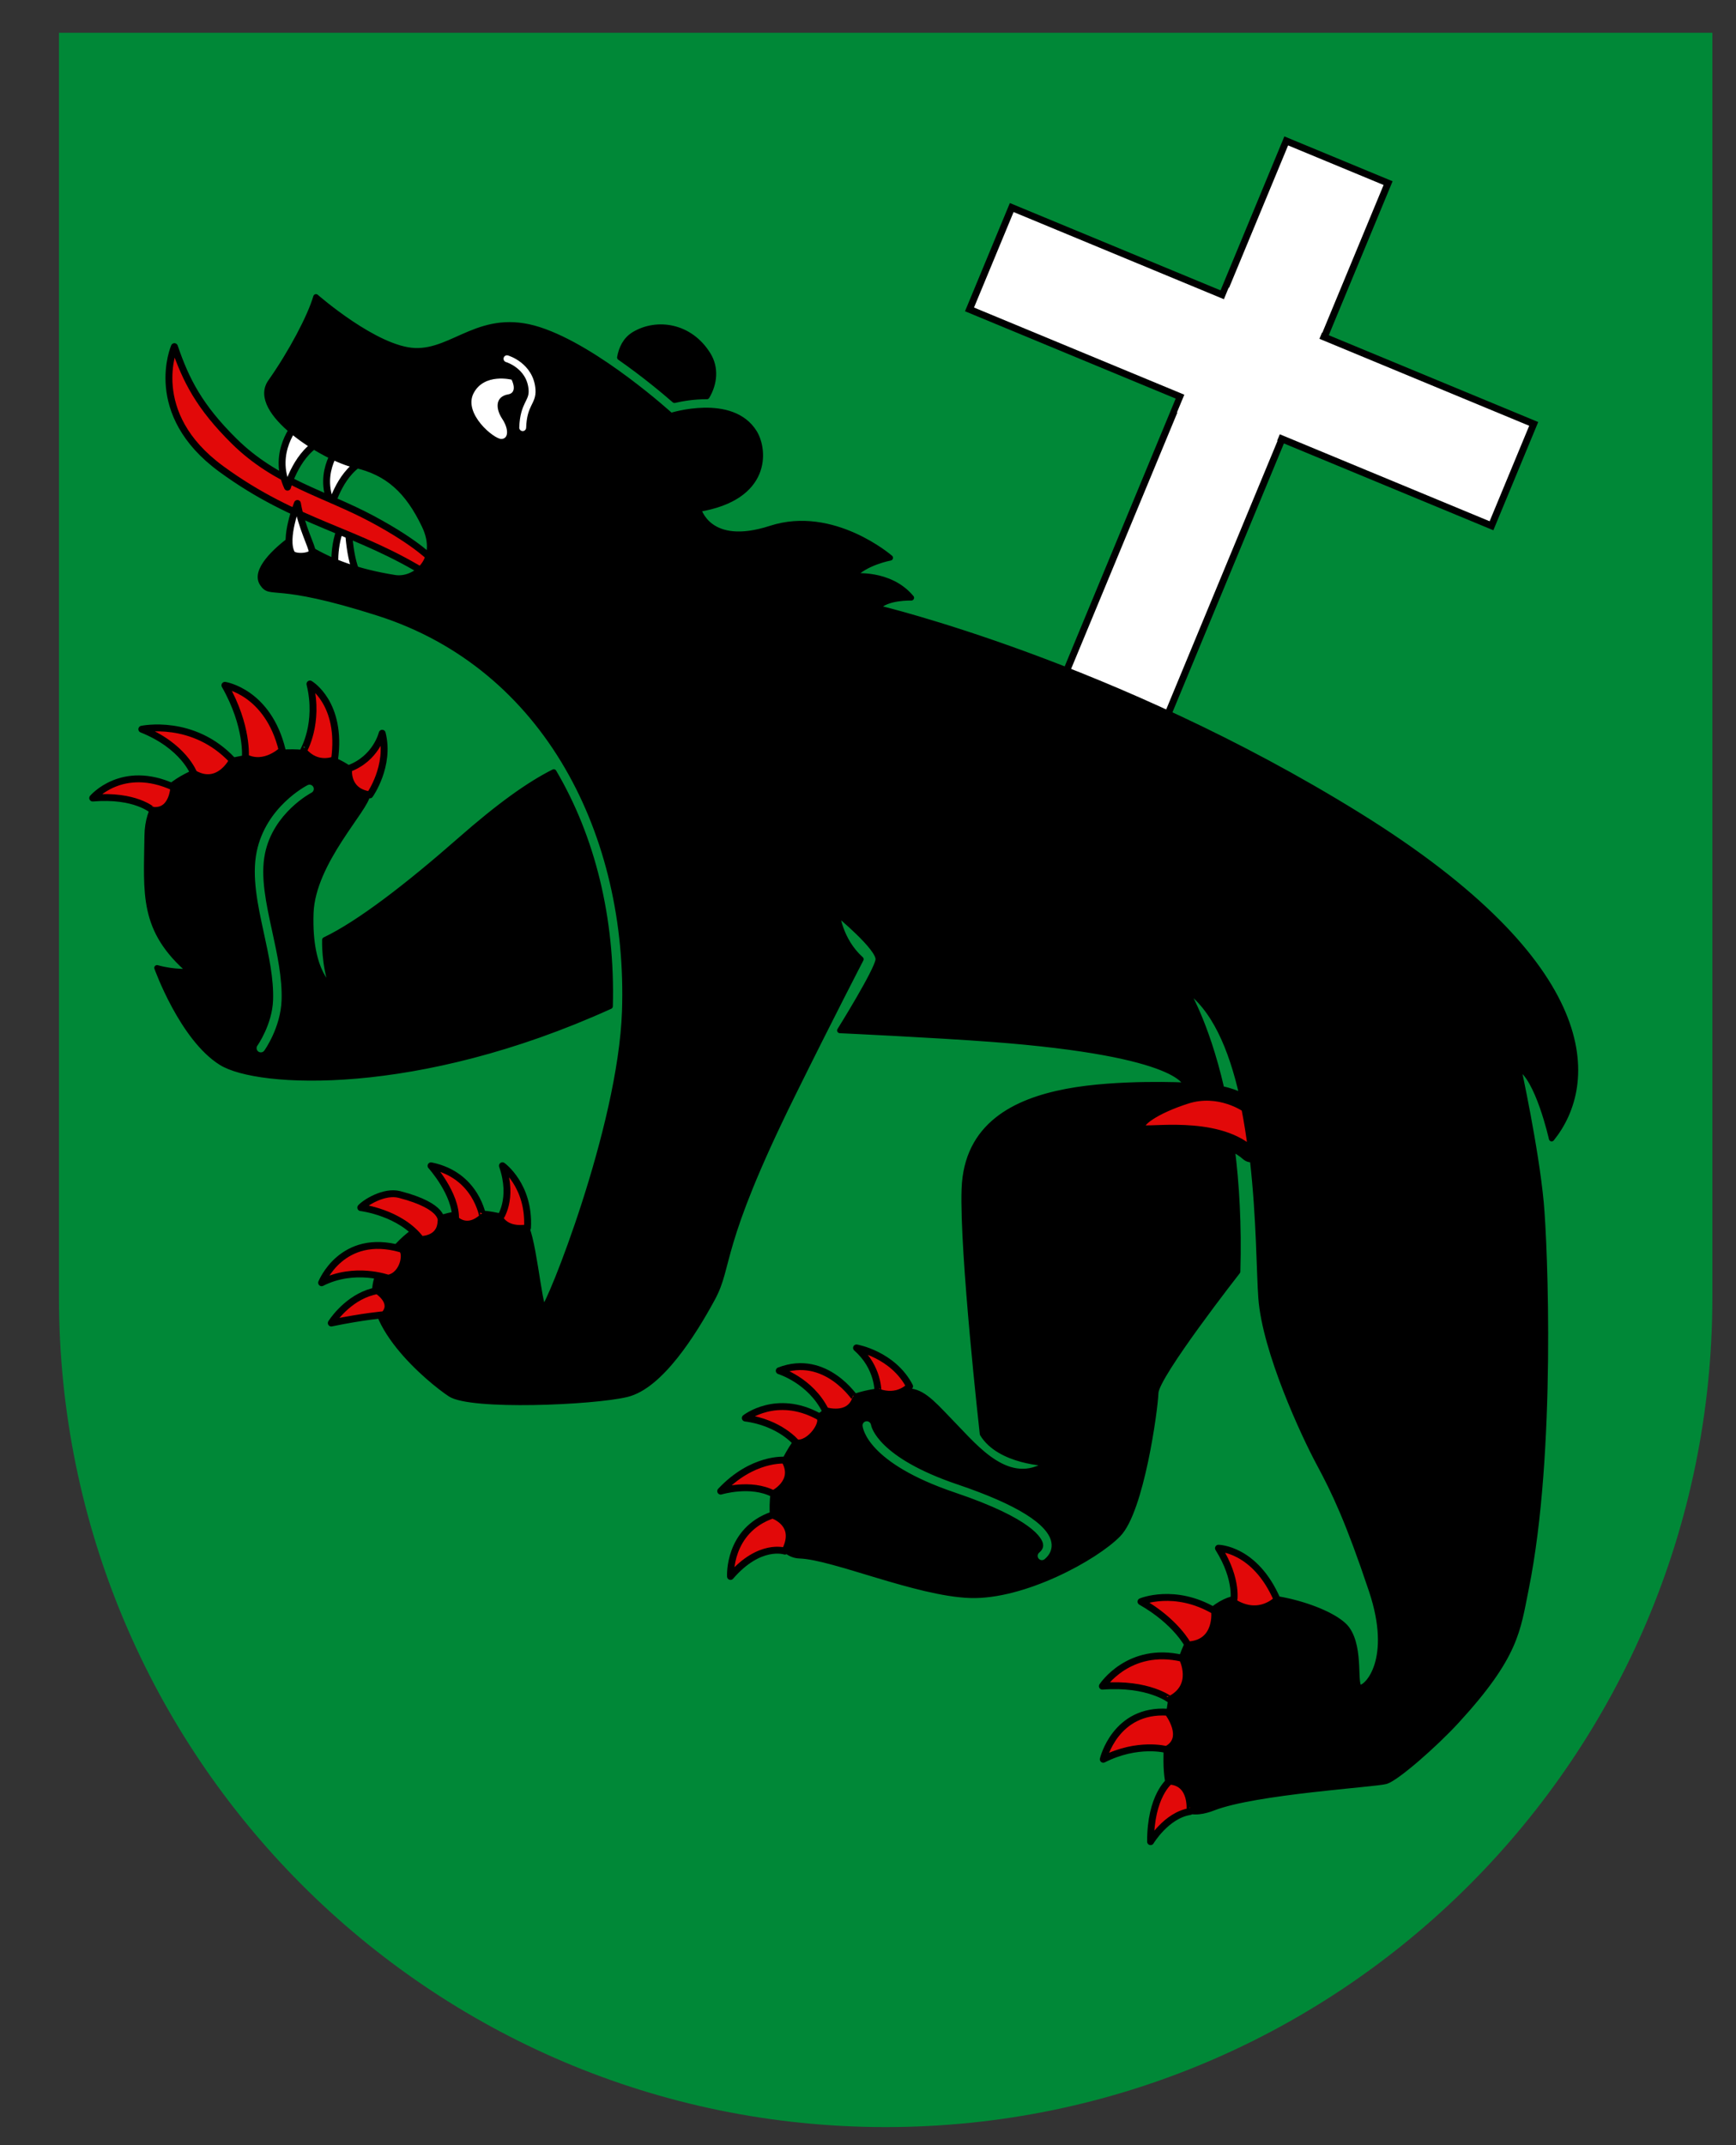 <?xml version="1.0" encoding="UTF-8" standalone="no"?>
<!-- Generator: Adobe Illustrator 11.0, SVG Export Plug-In . SVG Version: 6.0.0 Build 78)  -->

<svg:svg xmlns:i="http://ns.adobe.com/AdobeIllustrator/10.0/" xmlns:dc="http://purl.org/dc/elements/1.1/" xmlns:cc="http://creativecommons.org/ns#" xmlns:rdf="http://www.w3.org/1999/02/22-rdf-syntax-ns#" xmlns:svg="http://www.w3.org/2000/svg" xmlns:sodipodi="http://sodipodi.sourceforge.net/DTD/sodipodi-0.dtd" xmlns:inkscape="http://www.inkscape.org/namespaces/inkscape" i:viewOrigin="-3 801.8896" i:rulerOrigin="0 0" i:pageBounds="0 841.8896 595.2754 0" i:viewBoxInterpretation="asCropBox" width="629.969" height="778.461" viewBox="-19.894 -10.39 629.969 778.461" enable-background="new -19.894 -10.39 629.969 778.461" xml:space="preserve" id="svg2" version="1.1" inkscape:version="0.48.0 r9654" sodipodi:docname="Wappen_Urseren.svg"><svg:rect x="-19.894" y="-10.39" width="629.969" height="778.461" fill="#333333" stroke="none"/><svg:defs id="defs58" /><sodipodi:namedview pagecolor="#ffffff" bordercolor="#666666" borderopacity="1" objecttolerance="10" gridtolerance="10" guidetolerance="10" inkscape:pageopacity="0" inkscape:pageshadow="2" inkscape:window-width="830" inkscape:window-height="690" id="namedview56" showgrid="false" inkscape:zoom="0.33527691" inkscape:cx="314.9845" inkscape:cy="389.2305" inkscape:window-x="0" inkscape:window-y="0" inkscape:window-maximized="0" inkscape:current-layer="svg2" /><svg:g i:extraneous="self" id="g10"><svg:g id="layer1" groupmode="layer" label="Fond écu" insensitive="true" i:knockout="Off" i:layer="yes" i:dimmedPercent="50" i:rgbTrio="#4F008000FFFF"><svg:path id="path1899" fill="#008837" d="M1.5,1.5v458.868c0,166.311,134.314,301.132,300,301.132s300-134.821,300-301.132V1.5       H1.5z" /><svg:path i:knockout="Off" fill="#FFFF00" d="M367.334,231.333" id="path14" /></svg:g><svg:g id="layer2" groupmode="layer" label="Meubles" insensitive="true" i:knockout="Off" i:layer="yes" i:dimmedPercent="50" i:rgbTrio="#4F00FFFF4F00">
					
						<svg:rect x="390.585" y="37.601" i:knockout="Off" transform="matrix(0.924 0.383 -0.383 0.924 100.362 -143.594)" fill="#FFFFFF" stroke="#000000" stroke-width="2.5" width="40" height="285" id="rect17" /> 
					
						<svg:rect x="414.344" y="20.333" i:knockout="Off" transform="matrix(0.383 -0.924 0.924 0.383 154.446 476.952)" fill="#FFFFFF" stroke="#000000" stroke-width="2.5" width="40" height="205" id="rect19" /> 
					<svg:path id="path2017" fill="#FFFFFF" stroke="#000000" stroke-width="2.5" stroke-linecap="round" stroke-linejoin="round" d="       M103.616,150.874c0,0-8.701,9.647-3.121,21.839c0,0,3.431-12.514,12.24-16.156L103.616,150.874z" />
					<svg:path id="path2019" fill="#FFFFFF" stroke="#000000" stroke-width="2.5" stroke-linecap="round" stroke-linejoin="round" d="       M101.641,195.286c0,0-0.918-11.78,4.769-18.368c0,0-0.153,14.061,3.409,21.132L101.641,195.286z" />
					<svg:path id="path2021" fill="#E20909" stroke="#000000" stroke-width="2.5" stroke-linecap="round" stroke-linejoin="round" d="       M43.397,115.396c0,0-10.56,24.192,16.95,44.349c27.509,20.155,49.323,22.123,75.735,38.837l1.164-5.552       c0,0-5.142-6.013-22.09-15.106c-16.95-9.094-34.804-13.113-50.087-28.228C52.481,137.246,47.592,127.697,43.397,115.396z" />
					<svg:path id="path2023" fill="#FFFFFF" stroke="#000000" stroke-width="2.5" stroke-linecap="round" stroke-linejoin="round" d="       M87.705,143.511c0,0-9.119,10.111-3.271,22.888c0,0,3.597-13.113,12.829-16.932L87.705,143.511z" />
					<svg:path stroke="#000000" stroke-width="2" stroke-linecap="round" stroke-linejoin="round" d="M236.615,133.485       c2.807-4.699,3.365-10.4,0.434-15.145c-6.571-10.634-18.582-12.254-26.743-7.408c-3.241,1.925-4.693,5.173-5.27,8.39       c8.942,6.226,16.382,12.502,19.838,15.52C227.568,134.218,231.869,133.451,236.615,133.485z M181.062,269.759       c-8.98,4.523-19.676,12.126-34.063,24.762c-18.604,16.34-36.548,30.236-49,36.158c0,0-0.375,8.78,2.716,17.536       c0,0-8.589-5.044-7.824-27.238c0.64-18.576,20.363-38.077,20.535-43.067c0.212-6.116-12.757-18.131-35.099-14.817       c-22.342,3.313-44.527,8.672-44.8,29.757c-0.272,21.084-2.084,34.176,15.54,49.299c0,0-5.461,0.492-11.978-1.318       c0,0,9.103,25.489,23.313,34.371c13.188,8.243,70.901,11.442,141.098-20.435C202.342,322.609,194.974,293.38,181.062,269.759z        M93.591,278.162c-0.133,0.069-13.413,7.072-16.342,21.366c-1.674,8.169,0.406,17.723,2.608,27.842       c1.823,8.377,3.709,17.039,3.425,25.273c-0.351,10.182-6.208,18.455-6.457,18.802c-0.816,1.138-2.407,1.399-3.545,0.585       c-1.139-0.815-1.403-2.406-0.59-3.545c0.053-0.073,5.214-7.443,5.51-16.018c0.261-7.598-1.555-15.943-3.313-24.026       c-2.218-10.183-4.509-20.714-2.62-29.934c3.44-16.797,18.382-24.555,19.017-24.877c1.247-0.634,2.78-0.134,3.414,1.113       C95.334,275.991,94.837,277.524,93.591,278.162C93.59,278.163,93.591,278.162,93.591,278.162z M531.072,376.939       c7.057,3.285,12.102,25.866,12.102,25.866c15.946-19.801,18.434-62.453-70.237-117.406       c-88.669-54.951-174.466-75.206-174.466-75.206c3.188-3.96,12.336-3.646,12.336-3.646c-7.816-9.427-21.1-7.849-21.1-7.849       c4.24-4.942,13.459-6.66,13.459-6.66s-20.75-18.013-43.39-10.653c-22.641,7.36-26.216-7.009-26.216-7.009       c25.585-4.206,24.146-21.554,20.291-27.793c-8.16-13.205-30.314-6.132-30.314-6.132s-26.637-24.321-47.77-31.155       c-21.135-6.834-30.807,8.097-45.036,7.606c-14.229-0.49-35.958-19.555-35.958-19.555c-2.086,7.189-8.962,20.215-16.487,30.902       c-7.523,10.687,19.378,27.625,30.537,30.101c12.081,2.68,19.332,9.479,25.317,21.981c6.017,12.569-3.633,20.058-10.729,18.937       c-28.455-4.492-35.669-15.543-37.83-13.933c-5.271,3.925-13.44,11.324-10.236,16.065c3.204,4.741,3.843-1.552,42.15,10.714       c61.151,19.58,91.524,80.615,89.322,144.531c-1.464,42.469-27.704,107.659-29.387,107.603       c-1.683-0.059-4.047-29.188-7.366-30.566c-24.791-10.283-44.239,1.002-52.401,17.982       c-8.163,16.979,18.444,38.944,25.854,43.831c7.408,4.885,51.676,3.044,63.985,0.1c12.312-2.941,24.346-22.313,31.086-34.712       c6.742-12.396,1.466-18.053,29.07-73.936c14.085-28.512,24.852-49.241,24.852-49.241c-7.758-7.004-8.686-16.719-8.686-16.719       s15.559,12.746,14.993,16.936c-0.563,4.191-13.936,25.621-13.936,25.621s34.468,1.609,55.044,3.16       c70.585,5.32,70.567,16.745,70.567,16.745s-24.794-1.276-43.438,2.292c-18.648,3.567-36.207,12.224-37.003,35.352       s6.601,88.863,6.601,88.863c6.251,10.228,23.648,10.69,23.648,10.69c-14.021,9.354-26.128-5.694-34.047-13.804       c-6.289-6.443-10.542-11.729-15.573-12.325c-35.537-4.201-49.369,27.769-50.182,39.108       c-0.813,11.337,2.668,20.299,9.816,20.545c12.193,0.42,42.47,13.673,61.813,14.339c19.342,0.666,45.515-13.589,53.807-22.144       c8.296-8.554,13.34-45.007,13.557-51.313c0.219-6.309,29.725-44.021,29.725-44.021c0.485-17.054-0.401-31.875-2.016-44.573       c1.698,0.839,3.288,1.837,4.673,3.066c0.774,0.688,1.795,0.98,2.785,0.861c2.418,21.168,2.416,41.391,3.069,50.199       c1.436,19.416,15.543,49.79,21.084,60.086c5.538,10.293,10.643,20.995,19.038,46.122c8.396,25.126-1.637,35.308-4.161,35.22       c-2.521-0.087,0.479-13.876-4.742-21.213c-5.218-7.337-32.726-15.44-44.28-9.945c-16.59,7.889-21.459,36.309-21.356,57.782       c0.102,21.476,11.121,19.326,17.094,17.007c15.263-5.926,58.813-8.496,62.642-9.63c3.826-1.13,17.718-13.279,25.591-21.851       c21.752-23.679,22.184-32.915,25.228-47.965c10.018-49.519,6.842-125.221,5.453-140.121       C537.47,406.189,531.072,376.939,531.072,376.939z M359.828,556.178c-1.08,0.897-2.683,0.753-3.58-0.328       c-0.899-1.077-0.753-2.681,0.326-3.58c1.12-0.934,1.146-1.697,1.04-2.257c-0.238-1.293-2.882-8.229-31.279-17.827       c-31.975-10.806-34.076-23.653-34.21-25.084c-0.131-1.369,0.858-2.558,2.228-2.724c1.367-0.169,2.622,0.818,2.828,2.183       c0.015,0.109,1.975,11.074,30.78,20.811c21.674,7.323,33.333,14.629,34.652,21.712       C363.11,551.748,362.121,554.27,359.828,556.178z M423.39,384.745c-5.675-24.785-13.357-36.676-13.357-36.676       c10.645,6.927,16.987,22.04,20.846,39.178C429.048,386.359,426.477,385.348,423.39,384.745z" id="path25" />
					<svg:path id="path2027" fill="#FFFFFF" stroke="#000000" stroke-width="2.5" stroke-linecap="round" stroke-linejoin="round" d="       M88.036,172.313c0,0-5.09,12.76-2.115,18.129c0.937,1.687,7.403,1.248,7.467-0.571       C93.45,188.054,89.553,181.136,88.036,172.313z" />
					<svg:path id="path2029" fill="none" stroke="#FFFFFF" stroke-width="2.5" stroke-linecap="round" stroke-linejoin="round" d="       M164.084,119.797c0,0,8.478,2.476,9.096,11.255c0.325,4.63-3.092,5-3.393,13.742" />
					<svg:path id="path2031" fill="#FFFFFF" d="M165.769,127.394c0,0-9.882-2.53-13.784,4.874c-3.902,7.403,7.444,16.79,10.125,16.639       c2.68-0.15,2.563-3.801,0.251-7.285s-2.806-8.087,2.252-8.919C165.834,132.501,167.576,131.346,165.769,127.394z" />
					<svg:path id="path2033" fill="#E20909" stroke="#000000" stroke-width="2.5" stroke-linecap="round" stroke-linejoin="round" d="       M434.237,406.864c-0.637-5.021-1.417-10.062-2.384-14.984c0,0-9.432-6.664-20.893-2.996s-17.971,8.441-16.389,10.13       C395.776,400.299,421.313,395.391,434.237,406.864z" />
					<svg:path id="path2035" fill="#E20909" stroke="#000000" stroke-width="2.5" stroke-linecap="round" stroke-linejoin="round" d="       M13.743,279.214c0,0,10.611-12.589,29.436-3.921c0,0-0.318,9.242-7.69,8.372C35.487,283.665,29.208,277.896,13.743,279.214z" />
					<svg:path id="path2037" fill="#E20909" stroke="#000000" stroke-width="2.5" stroke-linecap="round" stroke-linejoin="round" d="       M31.566,254.229c0,0,18.64-3.988,32.92,11.312c0,0-4.971,10.006-14.042,4.759C50.443,270.3,46.778,260.305,31.566,254.229z" />
					<svg:path id="path2039" fill="#E20909" stroke="#000000" stroke-width="2.5" stroke-linecap="round" stroke-linejoin="round" d="       M61.725,238.305c0,0,15.646,2.39,20.777,23.539c0,0-6.385,6.257-13.353,2.624C69.149,264.468,70.158,253.092,61.725,238.305z" />
					<svg:path id="path2041" fill="#E20909" stroke="#000000" stroke-width="2.5" stroke-linecap="round" stroke-linejoin="round" d="       M92.582,237.825c0,0,11.792,6.883,8.925,27.449c0,0-6.269,2.868-11.303-3.166C90.203,262.108,96.1,252.134,92.582,237.825z" />
					<svg:path id="path2043" fill="#E20909" stroke="#000000" stroke-width="2.5" stroke-linecap="round" stroke-linejoin="round" d="       M118.799,255.692c0,0-2.167,9.179-12.162,12.844c0,0-1.211,8.285,7.69,9.518C114.327,278.054,121.785,267.515,118.799,255.692z       " />
					<svg:path id="path2045" fill="#E20909" stroke="#000000" stroke-width="2.5" stroke-linecap="round" stroke-linejoin="round" d="       M100.322,469.716c0,0,0.062-0.098,0.182-0.274c1.095-1.626,7.07-9.864,16.57-11.483c0,0,6.639,4.238,2.476,8.721       C119.549,466.678,111.815,467.336,100.322,469.716z" />
					<svg:path id="path2047" fill="#E20909" stroke="#000000" stroke-width="2.5" stroke-linecap="round" stroke-linejoin="round" d="       M120.931,453.464c0,0-12.186-4.43-24.114,1.638c0,0,7.308-18.439,28.797-12.271       C128.058,443.529,126.824,452.434,120.931,453.464z" />
					<svg:path id="path2049" fill="#E20909" stroke="#000000" stroke-width="2.5" stroke-linecap="round" stroke-linejoin="round" d="       M111.019,427.832c0,0,14.435,1.732,21.808,11.546c0,0,7.085,0.244,7.318-6.532c0,0,1.715-5.429-15.084-9.772       C119.559,421.648,112.622,426.036,111.019,427.832z" />
					<svg:path id="path2051" fill="#E20909" stroke="#000000" stroke-width="2.5" stroke-linecap="round" stroke-linejoin="round" d="       M136.522,412.672c0,0,9.21,10.188,8.891,19.43c0,0,4.165,4.461,9.901-0.893C155.314,431.209,153.063,416.02,136.522,412.672z" />
					<svg:path id="path2053" fill="#E20909" stroke="#000000" stroke-width="2.5" stroke-linecap="round" stroke-linejoin="round" d="       M162.431,412.641c0,0,9.934,7.127,9.094,22.519c0,0-7.149,1.606-10.06-3.429C161.465,431.73,166.638,424.813,162.431,412.641z" />
					<svg:path id="path2055" fill="#E20909" stroke="#000000" stroke-width="2.5" stroke-linecap="round" stroke-linejoin="round" d="       M264.942,552.495c0,0-9.146-3.092-19.747,9.188c0,0-0.969-16.689,15.264-22.297C260.459,539.388,270.223,542.5,264.942,552.495       z" />
					<svg:path id="path2057" fill="#E20909" stroke="#000000" stroke-width="2.5" stroke-linecap="round" stroke-linejoin="round" d="       M264.847,519.489c0,0-11.685-1.02-23.21,11.229c0,0,10.908-3.324,19.089,0.965C260.726,531.684,269.51,527.36,264.847,519.489z       " />
					<svg:path id="path2059" fill="#E20909" stroke="#000000" stroke-width="2.5" stroke-linecap="round" stroke-linejoin="round" d="       M250.568,504.192c0,0,11.283-8.926,26.545-0.626c3.029,1.645-3.143,10.688-8.04,9.593       C269.073,513.159,263.156,505.86,250.568,504.192z" />
					<svg:path id="path2061" fill="#E20909" stroke="#000000" stroke-width="2.5" stroke-linecap="round" stroke-linejoin="round" d="       M262.88,487.038c0,0,11.292,3.472,16.772,14.456c0,0,8.542,2.764,10.942-4.249C290.596,497.245,279.759,480.527,262.88,487.038       z" />
					<svg:path id="path2063" fill="#E20909" stroke="#000000" stroke-width="2.5" stroke-linecap="round" stroke-linejoin="round" d="       M290.925,478.751c0,0,13.182,2.305,19.259,13.927c0,0-4.175,4.791-11.483,2.071       C298.699,494.749,299.008,485.816,290.925,478.751z" />
					<svg:path id="path2065" fill="#E20909" stroke="#000000" stroke-width="2.5" stroke-linecap="round" stroke-linejoin="round" d="       M404.56,635.953c0,0-6.971,5.312-6.926,21.968c0,0,5.734-9.563,14.255-10.92C411.889,647.001,413.174,636.56,404.56,635.953z" />
					<svg:path id="path2067" fill="#E20909" stroke="#000000" stroke-width="2.5" stroke-linecap="round" stroke-linejoin="round" d="       M403.409,624.501c0,0-10.389-2.824-22.942,3.528c0,0,4.333-18.356,23.411-17.083       C403.878,610.946,411.26,620.455,403.409,624.501z" />
					<svg:path id="path2069" fill="#E20909" stroke="#000000" stroke-width="2.5" stroke-linecap="round" stroke-linejoin="round" d="       M380.146,601.495c0,0,9.604-14.696,29.03-10.104c0,0,5.207,10.05-4.523,14.956C404.652,606.348,396.846,600.22,380.146,601.495       z" />
					<svg:path id="path2071" fill="#E20909" stroke="#000000" stroke-width="2.5" stroke-linecap="round" stroke-linejoin="round" d="       M394.156,570.825c0,0,12.207-5.13,26.716,3.39c0,0,1.446,11.771-9.675,12.313C411.197,586.526,406.861,578.049,394.156,570.825       z" />
					<svg:path id="path2073" fill="#E20909" stroke="#000000" stroke-width="2.5" stroke-linecap="round" stroke-linejoin="round" d="       M422.271,551.438c0,0,13.259,0.148,21.259,18.62c0,0-6.403,6.874-15.764,1.001       C427.768,571.061,429.582,563.104,422.271,551.438z" />
					<svg:polygon i:knockout="Off" fill="#FFFFFF" points="425.972,94.009 407.219,139.258 441.583,154.292 460.172,109.516 " id="polygon51" />
				</svg:g></svg:g></svg:svg>